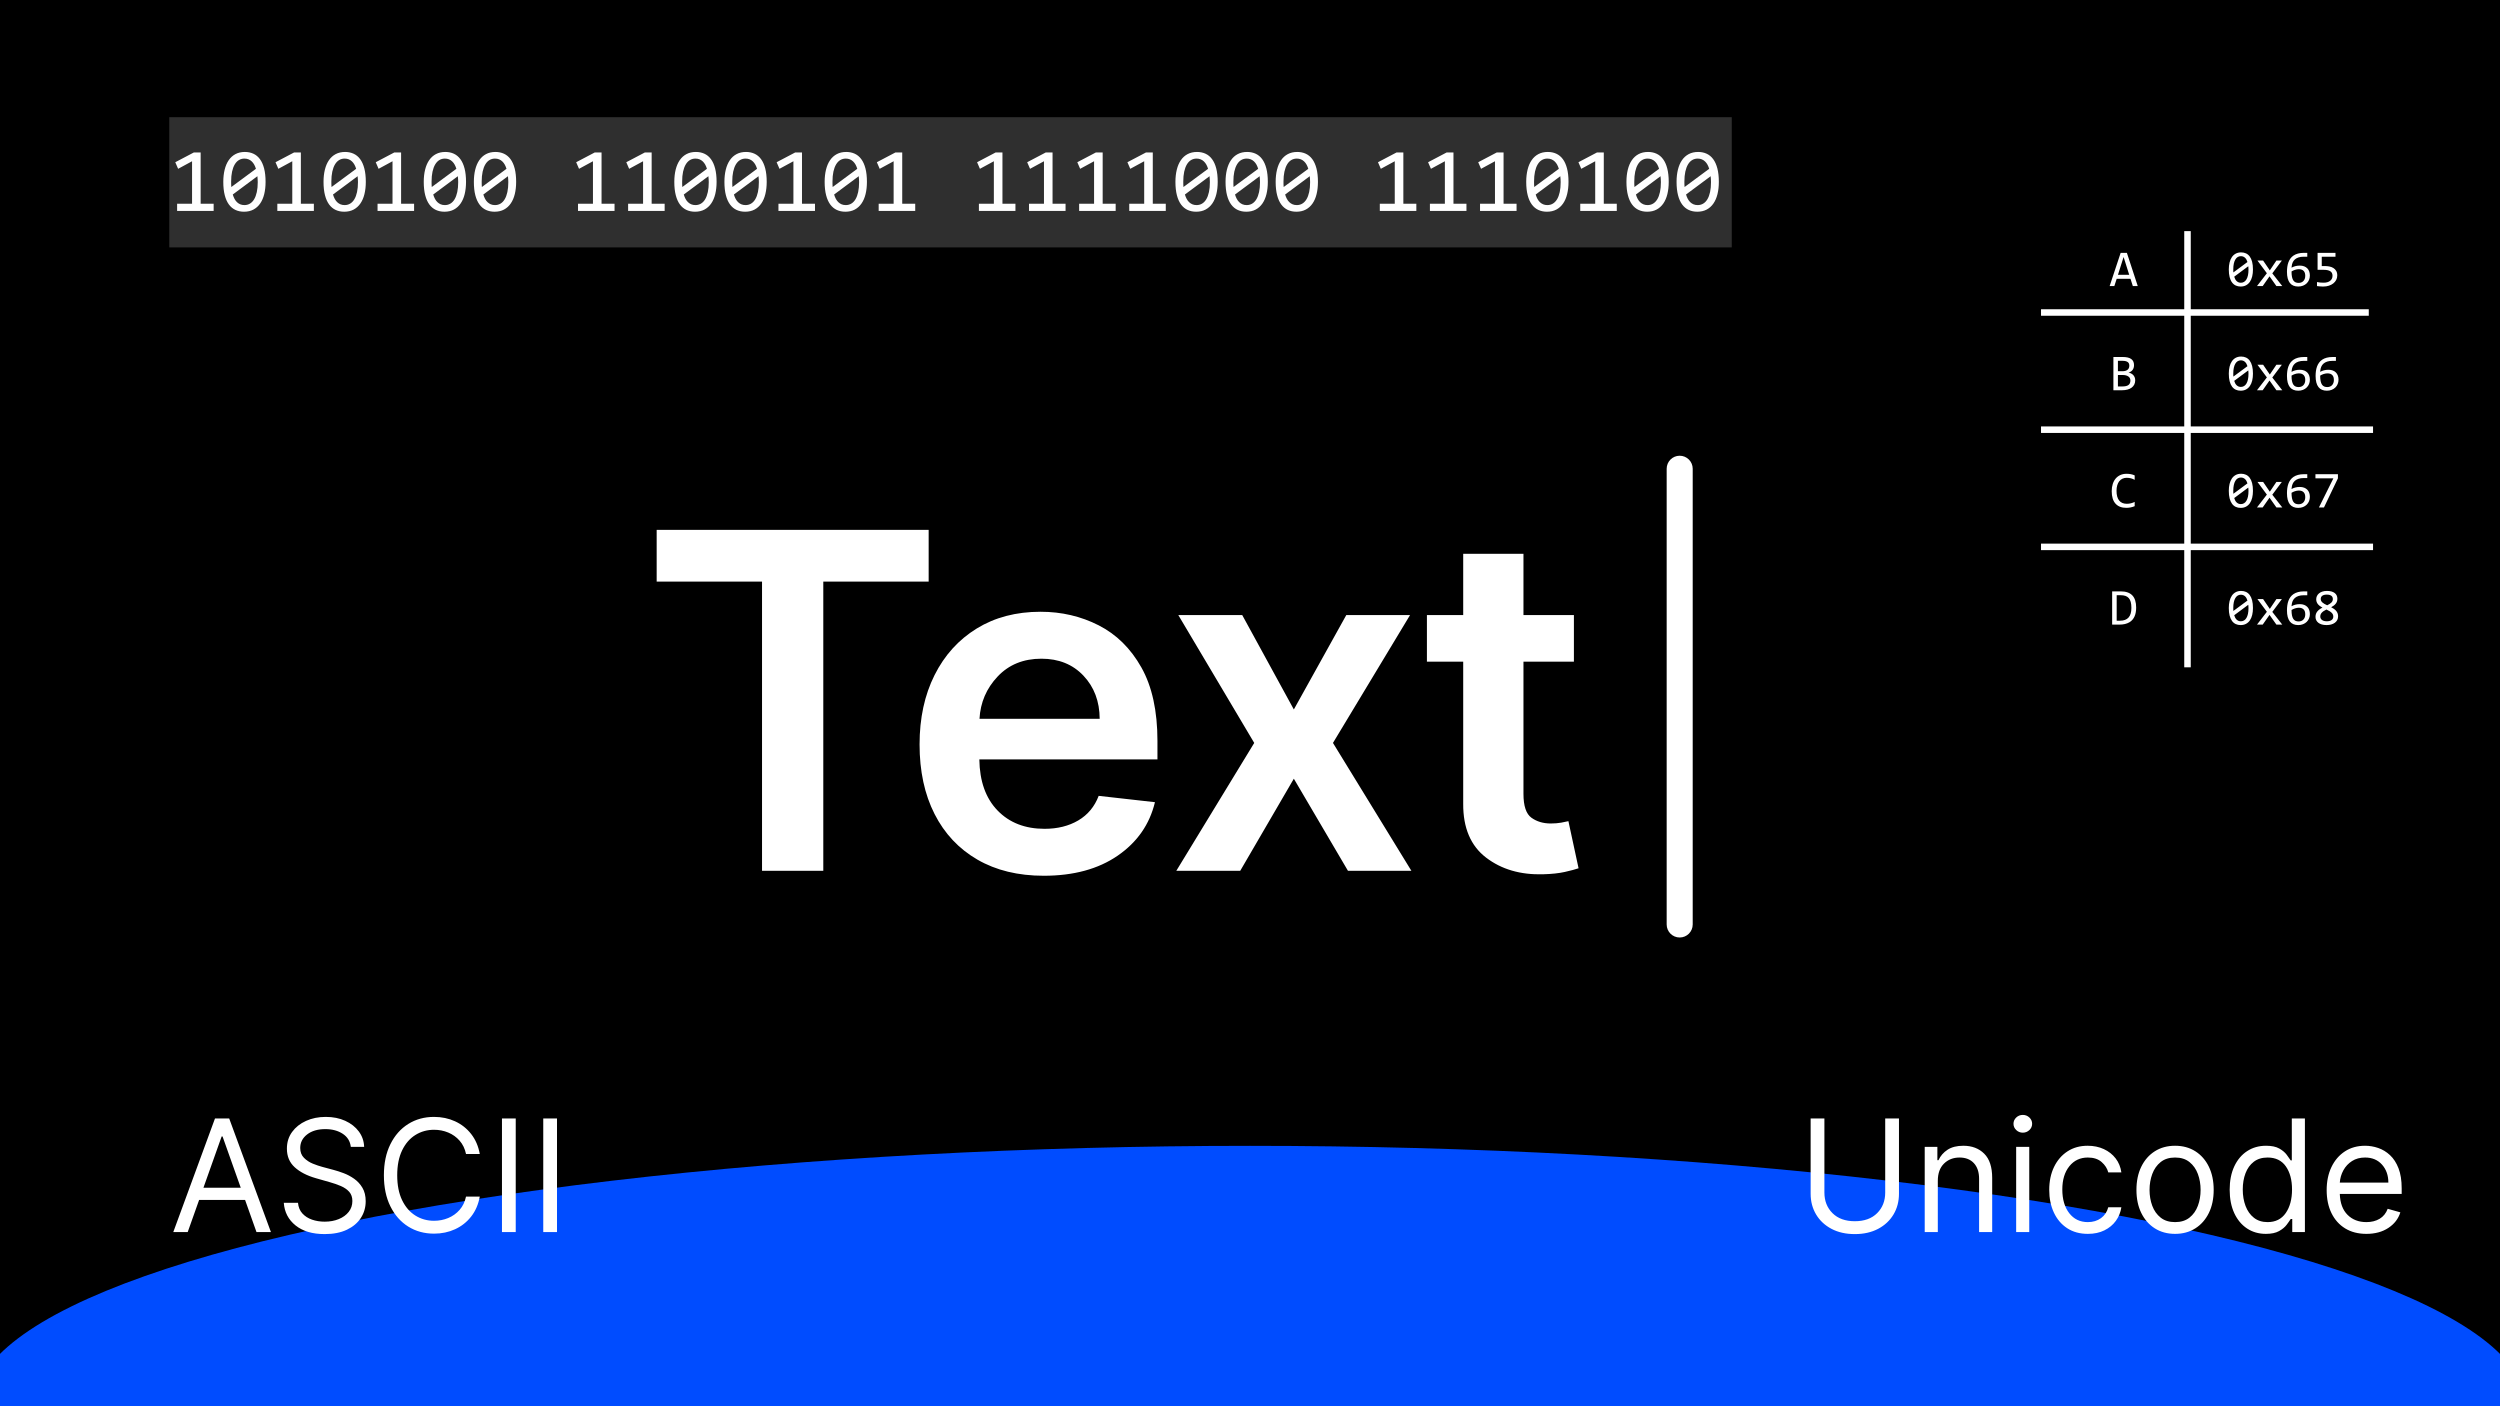 <svg width="1920" height="1080" viewBox="0 0 192 108" fill="none" stroke="none" xmlns="http://www.w3.org/2000/svg">
    <filter color-interpolation-filters="sRGB" filterUnits="userSpaceOnUse" id="blur">
        <feGaussianBlur stdDeviation="30"/>
    </filter>
    <rect width="100%" height="100%" fill="#000"/>
    <ellipse cx="96" cy="108" rx="98" ry="20" fill="#004CFF" filter="url(#blur)"/>
    <g style="mix-blend-mode:normal;" transform="translate(49 32)">
        <path d="M1.432 12.669L1.432 8.693L22.321 8.693L22.321 12.669L14.229 12.669L14.229 34.875L9.524 34.875L9.524 12.669L1.432 12.669ZM31.16 35.258Q28.207 35.258 26.066 34.019Q23.924 32.778 22.774 30.516Q21.623 28.253 21.623 25.172Q21.623 22.142 22.774 19.847Q23.924 17.553 26.015 16.268Q28.105 14.983 30.917 14.983Q33.334 14.983 35.379 16.025Q37.424 17.067 38.658 19.259Q39.892 21.452 39.892 24.903L39.892 26.322L26.213 26.322Q26.251 28.841 27.613 30.247Q28.974 31.653 31.224 31.653Q32.72 31.653 33.813 31.008Q34.906 30.362 35.379 29.122L39.7 29.608Q39.086 32.165 36.843 33.712Q34.599 35.258 31.16 35.258ZM26.226 23.203L35.456 23.203Q35.443 21.196 34.209 19.892Q32.976 18.588 30.981 18.588Q28.91 18.588 27.619 19.956Q26.328 21.324 26.226 23.203ZM46.404 15.239L50.367 22.487L54.394 15.239L59.291 15.239L53.372 25.057L59.393 34.875L54.522 34.875L50.367 27.805L46.251 34.875L41.342 34.875L47.325 25.057L41.495 15.239L46.404 15.239ZM71.876 15.239L71.876 18.818L68.002 18.818L68.002 28.969Q68.002 30.362 68.616 30.803Q69.229 31.244 70.099 31.244Q70.533 31.244 70.898 31.18Q71.262 31.116 71.454 31.065L72.234 34.683Q71.863 34.811 71.179 34.965Q70.495 35.118 69.51 35.144Q66.903 35.22 65.132 33.865Q63.361 32.51 63.374 29.736L63.374 18.818L60.587 18.818L60.587 15.239L63.374 15.239L63.374 10.534L68.002 10.534L68.002 15.239L71.876 15.239Z"
              style="fill:#FFFFFF;"/>
    </g>
    <g style="mix-blend-mode:normal;" transform="translate(13 83)">
        <path d="M1.415 11.625L0.307 11.625L3.511 2.898L4.602 2.898L7.807 11.625L6.699 11.625L5.821 9.153L2.293 9.153L1.415 11.625ZM2.625 8.216L5.489 8.216L4.091 4.278L4.023 4.278L2.625 8.216ZM13.943 5.08Q13.867 4.432 13.321 4.074Q12.776 3.716 11.983 3.716Q11.114 3.716 10.585 4.127Q10.057 4.538 10.057 5.165Q10.057 5.634 10.345 5.921Q10.632 6.209 11.026 6.369Q11.421 6.528 11.744 6.614L12.631 6.852Q12.972 6.942 13.391 7.099Q13.811 7.257 14.197 7.528Q14.582 7.798 14.834 8.22Q15.085 8.642 15.085 9.256Q15.085 9.963 14.717 10.534Q14.348 11.105 13.643 11.442Q12.938 11.778 11.932 11.778Q10.526 11.778 9.699 11.114Q8.872 10.449 8.795 9.375L9.886 9.375Q9.929 9.869 10.221 10.191Q10.513 10.513 10.962 10.668Q11.412 10.824 11.932 10.824Q12.537 10.824 13.018 10.626Q13.5 10.428 13.781 10.072Q14.062 9.716 14.062 9.239Q14.062 8.804 13.82 8.531Q13.577 8.259 13.18 8.088Q12.784 7.918 12.324 7.79L11.25 7.483Q10.227 7.189 9.631 6.643Q9.034 6.098 9.034 5.216Q9.034 4.483 9.433 3.935Q9.831 3.388 10.506 3.083Q11.182 2.778 12.017 2.778Q12.861 2.778 13.517 3.079Q14.173 3.379 14.559 3.899Q14.945 4.419 14.966 5.08L13.943 5.08ZM23.847 5.625L22.79 5.625Q22.662 5.02 22.3 4.607Q21.938 4.193 21.426 3.98Q20.915 3.767 20.335 3.767Q19.543 3.767 18.901 4.168Q18.26 4.568 17.883 5.348Q17.506 6.128 17.506 7.261Q17.506 8.395 17.883 9.175Q18.26 9.955 18.901 10.355Q19.543 10.756 20.335 10.756Q20.915 10.756 21.426 10.543Q21.938 10.329 22.3 9.916Q22.662 9.503 22.79 8.898L23.847 8.898Q23.685 9.793 23.186 10.43Q22.688 11.067 21.95 11.405Q21.213 11.744 20.335 11.744Q19.219 11.744 18.349 11.199Q17.48 10.653 16.982 9.648Q16.483 8.642 16.483 7.261Q16.483 5.881 16.982 4.875Q17.48 3.869 18.349 3.324Q19.219 2.778 20.335 2.778Q21.213 2.778 21.95 3.117Q22.688 3.456 23.186 4.093Q23.685 4.73 23.847 5.625ZM26.608 2.898L26.608 11.625L25.551 11.625L25.551 2.898L26.608 2.898ZM29.778 2.898L29.778 11.625L28.722 11.625L28.722 2.898L29.778 2.898Z"
              style="fill:#FFFFFF;"/>
    </g>
    <g style="mix-blend-mode:normal;" transform="translate(138 83)">
        <path d="M6.784 2.898L7.841 2.898L7.841 8.676Q7.841 9.571 7.421 10.272Q7.001 10.973 6.239 11.376Q5.476 11.778 4.449 11.778Q3.422 11.778 2.659 11.376Q1.896 10.973 1.477 10.272Q1.057 9.571 1.057 8.676L1.057 2.898L2.114 2.898L2.114 8.591Q2.114 9.55 2.736 10.17Q3.358 10.79 4.449 10.79Q5.544 10.79 6.164 10.17Q6.784 9.55 6.784 8.591L6.784 2.898ZM10.824 7.688L10.824 11.625L9.818 11.625L9.818 5.08L10.79 5.08L10.79 6.102L10.875 6.102Q11.105 5.604 11.574 5.299Q12.043 4.994 12.784 4.994Q13.777 4.994 14.389 5.604Q15 6.213 15 7.466L15 11.625L13.994 11.625L13.994 7.534Q13.994 6.763 13.594 6.33Q13.193 5.898 12.494 5.898Q11.774 5.898 11.299 6.364Q10.824 6.831 10.824 7.688ZM16.841 11.625L16.841 5.08L17.847 5.08L17.847 11.625L16.841 11.625ZM17.352 3.989Q17.058 3.989 16.847 3.788Q16.636 3.588 16.636 3.307Q16.636 3.026 16.847 2.825Q17.058 2.625 17.352 2.625Q17.646 2.625 17.857 2.825Q18.068 3.026 18.068 3.307Q18.068 3.588 17.857 3.788Q17.646 3.989 17.352 3.989ZM22.347 11.761Q21.426 11.761 20.761 11.327Q20.097 10.892 19.739 10.129Q19.381 9.366 19.381 8.386Q19.381 7.389 19.749 6.624Q20.118 5.859 20.78 5.427Q21.443 4.994 22.329 4.994Q23.02 4.994 23.574 5.25Q24.128 5.506 24.482 5.966Q24.835 6.426 24.921 7.04L23.915 7.04Q23.8 6.592 23.405 6.245Q23.011 5.898 22.347 5.898Q21.465 5.898 20.925 6.569Q20.386 7.24 20.386 8.352Q20.386 9.49 20.919 10.174Q21.452 10.858 22.347 10.858Q22.935 10.858 23.354 10.555Q23.774 10.253 23.915 9.716L24.921 9.716Q24.835 10.296 24.501 10.758Q24.166 11.22 23.619 11.491Q23.071 11.761 22.347 11.761ZM29.046 11.761Q28.159 11.761 27.492 11.339Q26.825 10.918 26.452 10.159Q26.079 9.401 26.079 8.386Q26.079 7.364 26.452 6.601Q26.825 5.838 27.492 5.416Q28.159 4.994 29.046 4.994Q29.932 4.994 30.599 5.416Q31.266 5.838 31.639 6.601Q32.011 7.364 32.011 8.386Q32.011 9.401 31.639 10.159Q31.266 10.918 30.599 11.339Q29.932 11.761 29.046 11.761ZM29.046 10.858Q29.719 10.858 30.153 10.513Q30.588 10.168 30.797 9.605Q31.006 9.043 31.006 8.386Q31.006 7.73 30.797 7.163Q30.588 6.597 30.153 6.247Q29.719 5.898 29.046 5.898Q28.372 5.898 27.938 6.247Q27.503 6.597 27.294 7.163Q27.085 7.73 27.085 8.386Q27.085 9.043 27.294 9.605Q27.503 10.168 27.938 10.513Q28.372 10.858 29.046 10.858ZM36.017 11.761Q35.199 11.761 34.572 11.346Q33.946 10.93 33.592 10.17Q33.239 9.409 33.239 8.369Q33.239 7.338 33.592 6.58Q33.946 5.821 34.577 5.408Q35.207 4.994 36.034 4.994Q36.673 4.994 37.046 5.205Q37.419 5.416 37.617 5.683Q37.815 5.949 37.926 6.119L38.011 6.119L38.011 2.898L39.017 2.898L39.017 11.625L38.045 11.625L38.045 10.619L37.926 10.619Q37.815 10.798 37.611 11.069Q37.406 11.339 37.027 11.55Q36.648 11.761 36.017 11.761ZM36.153 10.858Q37.061 10.858 37.545 10.161Q38.028 9.464 38.028 8.352Q38.028 7.253 37.551 6.575Q37.074 5.898 36.153 5.898Q35.514 5.898 35.09 6.224Q34.666 6.55 34.455 7.106Q34.244 7.662 34.244 8.352Q34.244 9.051 34.459 9.62Q34.675 10.189 35.099 10.523Q35.523 10.858 36.153 10.858ZM43.739 11.761Q42.793 11.761 42.109 11.342Q41.425 10.922 41.056 10.165Q40.688 9.409 40.688 8.403Q40.688 7.398 41.056 6.629Q41.425 5.859 42.087 5.427Q42.75 4.994 43.636 4.994Q44.148 4.994 44.646 5.165Q45.145 5.335 45.554 5.717Q45.963 6.098 46.206 6.724Q46.449 7.351 46.449 8.267L46.449 8.693L41.697 8.693Q41.731 9.741 42.292 10.3Q42.852 10.858 43.739 10.858Q44.331 10.858 44.757 10.602Q45.183 10.347 45.375 9.835L46.347 10.108Q46.117 10.849 45.426 11.305Q44.736 11.761 43.739 11.761ZM41.697 7.824L45.426 7.824Q45.426 6.993 44.94 6.445Q44.455 5.898 43.636 5.898Q43.061 5.898 42.639 6.166Q42.217 6.435 41.974 6.876Q41.731 7.317 41.697 7.824Z"
              style="fill:#FFFFFF;"/>
    </g>
    <g style="mix-blend-mode:normal;" transform="translate(13 11)">
        <path d="M3.408 5.199L0.602 5.199L0.602 4.645L1.75 4.645L1.75 1.384L0.68 1.965L0.461 1.459L1.883 0.711L2.41 0.711L2.41 4.645L3.408 4.645L3.408 5.199ZM7.396 2.967Q7.396 3.479 7.294 3.902Q7.191 4.324 6.983 4.626Q6.774 4.929 6.465 5.094Q6.156 5.26 5.739 5.26Q5.38 5.26 5.086 5.125Q4.792 4.99 4.583 4.71Q4.375 4.43 4.262 3.996Q4.149 3.562 4.149 2.967Q4.149 2.454 4.254 2.03Q4.358 1.606 4.565 1.304Q4.771 1.001 5.083 0.836Q5.394 0.67 5.807 0.67Q6.166 0.67 6.46 0.805Q6.754 0.94 6.962 1.222Q7.171 1.504 7.284 1.938Q7.396 2.372 7.396 2.967ZM6.795 2.987Q6.795 2.871 6.786 2.757Q6.778 2.642 6.768 2.533L4.877 3.938Q4.929 4.115 5.007 4.266Q5.086 4.416 5.197 4.524Q5.308 4.631 5.45 4.691Q5.592 4.751 5.773 4.751Q6.005 4.751 6.195 4.638Q6.385 4.525 6.518 4.303Q6.651 4.081 6.723 3.751Q6.795 3.421 6.795 2.987ZM4.751 2.946Q4.751 3.052 4.753 3.158Q4.754 3.264 4.765 3.363L6.655 1.965Q6.604 1.791 6.525 1.647Q6.446 1.504 6.337 1.4Q6.228 1.295 6.087 1.237Q5.947 1.179 5.773 1.179Q5.541 1.179 5.351 1.292Q5.161 1.405 5.028 1.629Q4.895 1.853 4.823 2.182Q4.751 2.512 4.751 2.946ZM11.105 5.199L8.299 5.199L8.299 4.645L9.447 4.645L9.447 1.384L8.377 1.965L8.159 1.459L9.581 0.711L10.107 0.711L10.107 4.645L11.105 4.645L11.105 5.199ZM15.094 2.967Q15.094 3.479 14.991 3.902Q14.889 4.324 14.68 4.626Q14.472 4.929 14.162 5.094Q13.853 5.26 13.436 5.26Q13.077 5.26 12.783 5.125Q12.489 4.99 12.281 4.71Q12.072 4.43 11.96 3.996Q11.847 3.562 11.847 2.967Q11.847 2.454 11.951 2.03Q12.055 1.606 12.262 1.304Q12.469 1.001 12.78 0.836Q13.091 0.67 13.504 0.67Q13.863 0.67 14.157 0.805Q14.451 0.94 14.66 1.222Q14.868 1.504 14.981 1.938Q15.094 2.372 15.094 2.967ZM14.492 2.987Q14.492 2.871 14.484 2.757Q14.475 2.642 14.465 2.533L12.575 3.938Q12.626 4.115 12.705 4.266Q12.783 4.416 12.894 4.524Q13.005 4.631 13.147 4.691Q13.289 4.751 13.47 4.751Q13.703 4.751 13.892 4.638Q14.082 4.525 14.215 4.303Q14.349 4.081 14.42 3.751Q14.492 3.421 14.492 2.987ZM12.448 2.946Q12.448 3.052 12.45 3.158Q12.452 3.264 12.462 3.363L14.352 1.965Q14.301 1.791 14.222 1.647Q14.144 1.504 14.034 1.4Q13.925 1.295 13.785 1.237Q13.645 1.179 13.47 1.179Q13.238 1.179 13.048 1.292Q12.858 1.405 12.725 1.629Q12.592 1.853 12.52 2.182Q12.448 2.512 12.448 2.946ZM18.802 5.199L15.996 5.199L15.996 4.645L17.145 4.645L17.145 1.384L16.075 1.965L15.856 1.459L17.278 0.711L17.804 0.711L17.804 4.645L18.802 4.645L18.802 5.199ZM22.791 2.967Q22.791 3.479 22.689 3.902Q22.586 4.324 22.377 4.626Q22.169 4.929 21.86 5.094Q21.55 5.26 21.133 5.26Q20.774 5.26 20.48 5.125Q20.186 4.99 19.978 4.71Q19.77 4.43 19.657 3.996Q19.544 3.562 19.544 2.967Q19.544 2.454 19.648 2.03Q19.752 1.606 19.959 1.304Q20.166 1.001 20.477 0.836Q20.788 0.67 21.202 0.67Q21.561 0.67 21.855 0.805Q22.148 0.94 22.357 1.222Q22.565 1.504 22.678 1.938Q22.791 2.372 22.791 2.967ZM22.189 2.987Q22.189 2.871 22.181 2.757Q22.172 2.642 22.162 2.533L20.272 3.938Q20.323 4.115 20.402 4.266Q20.48 4.416 20.592 4.524Q20.703 4.631 20.845 4.691Q20.986 4.751 21.168 4.751Q21.4 4.751 21.59 4.638Q21.779 4.525 21.913 4.303Q22.046 4.081 22.118 3.751Q22.189 3.421 22.189 2.987ZM20.145 2.946Q20.145 3.052 20.147 3.158Q20.149 3.264 20.159 3.363L22.049 1.965Q21.998 1.791 21.919 1.647Q21.841 1.504 21.731 1.4Q21.622 1.295 21.482 1.237Q21.342 1.179 21.168 1.179Q20.935 1.179 20.745 1.292Q20.556 1.405 20.422 1.629Q20.289 1.853 20.217 2.182Q20.145 2.512 20.145 2.946ZM26.64 2.967Q26.64 3.479 26.537 3.902Q26.435 4.324 26.226 4.626Q26.018 4.929 25.708 5.094Q25.399 5.26 24.982 5.26Q24.623 5.26 24.329 5.125Q24.035 4.99 23.827 4.71Q23.618 4.43 23.505 3.996Q23.393 3.562 23.393 2.967Q23.393 2.454 23.497 2.03Q23.601 1.606 23.808 1.304Q24.015 1.001 24.326 0.836Q24.637 0.67 25.05 0.67Q25.409 0.67 25.703 0.805Q25.997 0.94 26.206 1.222Q26.414 1.504 26.527 1.938Q26.64 2.372 26.64 2.967ZM26.038 2.987Q26.038 2.871 26.029 2.757Q26.021 2.642 26.011 2.533L24.121 3.938Q24.172 4.115 24.25 4.266Q24.329 4.416 24.44 4.524Q24.551 4.631 24.693 4.691Q24.835 4.751 25.016 4.751Q25.248 4.751 25.438 4.638Q25.628 4.525 25.761 4.303Q25.895 4.081 25.966 3.751Q26.038 3.421 26.038 2.987ZM23.994 2.946Q23.994 3.052 23.996 3.158Q23.998 3.264 24.008 3.363L25.898 1.965Q25.847 1.791 25.768 1.647Q25.689 1.504 25.58 1.4Q25.471 1.295 25.331 1.237Q25.19 1.179 25.016 1.179Q24.784 1.179 24.594 1.292Q24.404 1.405 24.271 1.629Q24.138 1.853 24.066 2.182Q23.994 2.512 23.994 2.946ZM34.197 5.199L31.391 5.199L31.391 4.645L32.539 4.645L32.539 1.384L31.469 1.965L31.25 1.459L32.672 0.711L33.199 0.711L33.199 4.645L34.197 4.645L34.197 5.199ZM38.045 5.199L35.239 5.199L35.239 4.645L36.388 4.645L36.388 1.384L35.318 1.965L35.099 1.459L36.521 0.711L37.047 0.711L37.047 4.645L38.045 4.645L38.045 5.199ZM42.034 2.967Q42.034 3.479 41.932 3.902Q41.829 4.324 41.621 4.626Q41.412 4.929 41.103 5.094Q40.794 5.26 40.377 5.26Q40.018 5.26 39.724 5.125Q39.43 4.99 39.221 4.71Q39.013 4.43 38.9 3.996Q38.787 3.562 38.787 2.967Q38.787 2.454 38.891 2.03Q38.996 1.606 39.202 1.304Q39.409 1.001 39.72 0.836Q40.031 0.67 40.445 0.67Q40.804 0.67 41.098 0.805Q41.392 0.94 41.6 1.222Q41.809 1.504 41.921 1.938Q42.034 2.372 42.034 2.967ZM41.433 2.987Q41.433 2.871 41.424 2.757Q41.416 2.642 41.405 2.533L39.515 3.938Q39.566 4.115 39.645 4.266Q39.724 4.416 39.835 4.524Q39.946 4.631 40.088 4.691Q40.23 4.751 40.411 4.751Q40.643 4.751 40.833 4.638Q41.023 4.525 41.156 4.303Q41.289 4.081 41.361 3.751Q41.433 3.421 41.433 2.987ZM39.389 2.946Q39.389 3.052 39.39 3.158Q39.392 3.264 39.402 3.363L41.292 1.965Q41.241 1.791 41.163 1.647Q41.084 1.504 40.975 1.4Q40.865 1.295 40.725 1.237Q40.585 1.179 40.411 1.179Q40.178 1.179 39.989 1.292Q39.799 1.405 39.666 1.629Q39.532 1.853 39.46 2.182Q39.389 2.512 39.389 2.946ZM45.883 2.967Q45.883 3.479 45.78 3.902Q45.678 4.324 45.469 4.626Q45.261 4.929 44.951 5.094Q44.642 5.26 44.225 5.26Q43.866 5.26 43.572 5.125Q43.278 4.99 43.07 4.71Q42.861 4.43 42.748 3.996Q42.636 3.562 42.636 2.967Q42.636 2.454 42.74 2.03Q42.844 1.606 43.051 1.304Q43.258 1.001 43.569 0.836Q43.88 0.67 44.294 0.67Q44.652 0.67 44.946 0.805Q45.24 0.94 45.449 1.222Q45.657 1.504 45.77 1.938Q45.883 2.372 45.883 2.967ZM45.281 2.987Q45.281 2.871 45.273 2.757Q45.264 2.642 45.254 2.533L43.364 3.938Q43.415 4.115 43.494 4.266Q43.572 4.416 43.683 4.524Q43.794 4.631 43.936 4.691Q44.078 4.751 44.259 4.751Q44.492 4.751 44.681 4.638Q44.871 4.525 45.004 4.303Q45.138 4.081 45.209 3.751Q45.281 3.421 45.281 2.987ZM43.237 2.946Q43.237 3.052 43.239 3.158Q43.241 3.264 43.251 3.363L45.141 1.965Q45.09 1.791 45.011 1.647Q44.933 1.504 44.823 1.4Q44.714 1.295 44.574 1.237Q44.434 1.179 44.259 1.179Q44.027 1.179 43.837 1.292Q43.648 1.405 43.514 1.629Q43.381 1.853 43.309 2.182Q43.237 2.512 43.237 2.946ZM49.591 5.199L46.785 5.199L46.785 4.645L47.934 4.645L47.934 1.384L46.864 1.965L46.645 1.459L48.067 0.711L48.593 0.711L48.593 4.645L49.591 4.645L49.591 5.199ZM53.58 2.967Q53.58 3.479 53.477 3.902Q53.375 4.324 53.166 4.626Q52.958 4.929 52.649 5.094Q52.339 5.26 51.922 5.26Q51.563 5.26 51.27 5.125Q50.976 4.99 50.767 4.71Q50.559 4.43 50.446 3.996Q50.333 3.562 50.333 2.967Q50.333 2.454 50.437 2.03Q50.541 1.606 50.748 1.304Q50.955 1.001 51.266 0.836Q51.577 0.67 51.991 0.67Q52.35 0.67 52.644 0.805Q52.938 0.94 53.146 1.222Q53.355 1.504 53.467 1.938Q53.58 2.372 53.58 2.967ZM52.978 2.987Q52.978 2.871 52.97 2.757Q52.961 2.642 52.951 2.533L51.061 3.938Q51.112 4.115 51.191 4.266Q51.27 4.416 51.381 4.524Q51.492 4.631 51.633 4.691Q51.775 4.751 51.956 4.751Q52.189 4.751 52.379 4.638Q52.568 4.525 52.702 4.303Q52.835 4.081 52.907 3.751Q52.978 3.421 52.978 2.987ZM50.935 2.946Q50.935 3.052 50.936 3.158Q50.938 3.264 50.948 3.363L52.838 1.965Q52.787 1.791 52.709 1.647Q52.63 1.504 52.52 1.4Q52.411 1.295 52.271 1.237Q52.131 1.179 51.956 1.179Q51.724 1.179 51.534 1.292Q51.345 1.405 51.211 1.629Q51.078 1.853 51.006 2.182Q50.935 2.512 50.935 2.946ZM57.289 5.199L54.482 5.199L54.482 4.645L55.631 4.645L55.631 1.384L54.561 1.965L54.342 1.459L55.764 0.711L56.291 0.711L56.291 4.645L57.289 4.645L57.289 5.199ZM64.986 5.199L62.18 5.199L62.18 4.645L63.328 4.645L63.328 1.384L62.258 1.965L62.04 1.459L63.461 0.711L63.988 0.711L63.988 4.645L64.986 4.645L64.986 5.199ZM68.835 5.199L66.028 5.199L66.028 4.645L67.177 4.645L67.177 1.384L66.107 1.965L65.888 1.459L67.31 0.711L67.836 0.711L67.836 4.645L68.835 4.645L68.835 5.199ZM72.683 5.199L69.877 5.199L69.877 4.645L71.025 4.645L71.025 1.384L69.956 1.965L69.737 1.459L71.159 0.711L71.685 0.711L71.685 4.645L72.683 4.645L72.683 5.199ZM76.532 5.199L73.726 5.199L73.726 4.645L74.874 4.645L74.874 1.384L73.804 1.965L73.585 1.459L75.007 0.711L75.534 0.711L75.534 4.645L76.532 4.645L76.532 5.199ZM80.52 2.967Q80.52 3.479 80.418 3.902Q80.315 4.324 80.107 4.626Q79.898 4.929 79.589 5.094Q79.28 5.26 78.863 5.26Q78.504 5.26 78.21 5.125Q77.916 4.99 77.707 4.71Q77.499 4.43 77.386 3.996Q77.273 3.562 77.273 2.967Q77.273 2.454 77.378 2.03Q77.482 1.606 77.689 1.304Q77.895 1.001 78.207 0.836Q78.518 0.67 78.931 0.67Q79.29 0.67 79.584 0.805Q79.878 0.94 80.086 1.222Q80.295 1.504 80.408 1.938Q80.52 2.372 80.52 2.967ZM79.919 2.987Q79.919 2.871 79.91 2.757Q79.902 2.642 79.892 2.533L78.001 3.938Q78.053 4.115 78.131 4.266Q78.21 4.416 78.321 4.524Q78.432 4.631 78.574 4.691Q78.716 4.751 78.897 4.751Q79.129 4.751 79.319 4.638Q79.509 4.525 79.642 4.303Q79.775 4.081 79.847 3.751Q79.919 3.421 79.919 2.987ZM77.875 2.946Q77.875 3.052 77.877 3.158Q77.878 3.264 77.889 3.363L79.779 1.965Q79.728 1.791 79.649 1.647Q79.57 1.504 79.461 1.4Q79.352 1.295 79.211 1.237Q79.071 1.179 78.897 1.179Q78.665 1.179 78.475 1.292Q78.285 1.405 78.152 1.629Q78.019 1.853 77.947 2.182Q77.875 2.512 77.875 2.946ZM84.369 2.967Q84.369 3.479 84.267 3.902Q84.164 4.324 83.956 4.626Q83.747 4.929 83.438 5.094Q83.128 5.26 82.711 5.26Q82.353 5.26 82.059 5.125Q81.765 4.99 81.556 4.71Q81.348 4.43 81.235 3.996Q81.122 3.562 81.122 2.967Q81.122 2.454 81.226 2.03Q81.331 1.606 81.537 1.304Q81.744 1.001 82.055 0.836Q82.366 0.67 82.78 0.67Q83.139 0.67 83.433 0.805Q83.727 0.94 83.935 1.222Q84.144 1.504 84.256 1.938Q84.369 2.372 84.369 2.967ZM83.768 2.987Q83.768 2.871 83.759 2.757Q83.751 2.642 83.74 2.533L81.85 3.938Q81.901 4.115 81.98 4.266Q82.059 4.416 82.17 4.524Q82.281 4.631 82.423 4.691Q82.564 4.751 82.746 4.751Q82.978 4.751 83.168 4.638Q83.357 4.525 83.491 4.303Q83.624 4.081 83.696 3.751Q83.768 3.421 83.768 2.987ZM81.724 2.946Q81.724 3.052 81.725 3.158Q81.727 3.264 81.737 3.363L83.627 1.965Q83.576 1.791 83.498 1.647Q83.419 1.504 83.31 1.4Q83.2 1.295 83.06 1.237Q82.92 1.179 82.746 1.179Q82.513 1.179 82.323 1.292Q82.134 1.405 82.001 1.629Q81.867 1.853 81.795 2.182Q81.724 2.512 81.724 2.946ZM88.218 2.967Q88.218 3.479 88.115 3.902Q88.013 4.324 87.804 4.626Q87.596 4.929 87.286 5.094Q86.977 5.26 86.56 5.26Q86.201 5.26 85.907 5.125Q85.613 4.99 85.405 4.71Q85.196 4.43 85.084 3.996Q84.971 3.562 84.971 2.967Q84.971 2.454 85.075 2.03Q85.179 1.606 85.386 1.304Q85.593 1.001 85.904 0.836Q86.215 0.67 86.628 0.67Q86.987 0.67 87.281 0.805Q87.575 0.94 87.784 1.222Q87.992 1.504 88.105 1.938Q88.218 2.372 88.218 2.967ZM87.616 2.987Q87.616 2.871 87.608 2.757Q87.599 2.642 87.589 2.533L85.699 3.938Q85.75 4.115 85.829 4.266Q85.907 4.416 86.018 4.524Q86.129 4.631 86.271 4.691Q86.413 4.751 86.594 4.751Q86.827 4.751 87.016 4.638Q87.206 4.525 87.339 4.303Q87.473 4.081 87.544 3.751Q87.616 3.421 87.616 2.987ZM85.572 2.946Q85.572 3.052 85.574 3.158Q85.576 3.264 85.586 3.363L87.476 1.965Q87.425 1.791 87.346 1.647Q87.268 1.504 87.158 1.4Q87.049 1.295 86.909 1.237Q86.769 1.179 86.594 1.179Q86.362 1.179 86.172 1.292Q85.982 1.405 85.849 1.629Q85.716 1.853 85.644 2.182Q85.572 2.512 85.572 2.946ZM95.775 5.199L92.969 5.199L92.969 4.645L94.117 4.645L94.117 1.384L93.047 1.965L92.829 1.459L94.251 0.711L94.777 0.711L94.777 4.645L95.775 4.645L95.775 5.199ZM99.624 5.199L96.817 5.199L96.817 4.645L97.966 4.645L97.966 1.384L96.896 1.965L96.677 1.459L98.099 0.711L98.626 0.711L98.626 4.645L99.624 4.645L99.624 5.199ZM103.472 5.199L100.666 5.199L100.666 4.645L101.814 4.645L101.814 1.384L100.745 1.965L100.526 1.459L101.948 0.711L102.474 0.711L102.474 4.645L103.472 4.645L103.472 5.199ZM107.461 2.967Q107.461 3.479 107.358 3.902Q107.256 4.324 107.047 4.626Q106.839 4.929 106.53 5.094Q106.22 5.26 105.803 5.26Q105.444 5.26 105.15 5.125Q104.856 4.99 104.648 4.71Q104.439 4.43 104.327 3.996Q104.214 3.562 104.214 2.967Q104.214 2.454 104.318 2.03Q104.422 1.606 104.629 1.304Q104.836 1.001 105.147 0.836Q105.458 0.67 105.872 0.67Q106.23 0.67 106.524 0.805Q106.818 0.94 107.027 1.222Q107.235 1.504 107.348 1.938Q107.461 2.372 107.461 2.967ZM106.859 2.987Q106.859 2.871 106.851 2.757Q106.842 2.642 106.832 2.533L104.942 3.938Q104.993 4.115 105.072 4.266Q105.15 4.416 105.261 4.524Q105.373 4.631 105.514 4.691Q105.656 4.751 105.837 4.751Q106.07 4.751 106.26 4.638Q106.449 4.525 106.583 4.303Q106.716 4.081 106.788 3.751Q106.859 3.421 106.859 2.987ZM104.815 2.946Q104.815 3.052 104.817 3.158Q104.819 3.264 104.829 3.363L106.719 1.965Q106.668 1.791 106.589 1.647Q106.511 1.504 106.401 1.4Q106.292 1.295 106.152 1.237Q106.012 1.179 105.837 1.179Q105.605 1.179 105.415 1.292Q105.226 1.405 105.092 1.629Q104.959 1.853 104.887 2.182Q104.815 2.512 104.815 2.946ZM111.169 5.199L108.363 5.199L108.363 4.645L109.512 4.645L109.512 1.384L108.442 1.965L108.223 1.459L109.645 0.711L110.171 0.711L110.171 4.645L111.169 4.645L111.169 5.199ZM115.158 2.967Q115.158 3.479 115.056 3.902Q114.953 4.324 114.745 4.626Q114.536 4.929 114.227 5.094Q113.917 5.26 113.5 5.26Q113.142 5.26 112.848 5.125Q112.554 4.99 112.345 4.71Q112.137 4.43 112.024 3.996Q111.911 3.562 111.911 2.967Q111.911 2.454 112.015 2.03Q112.12 1.606 112.326 1.304Q112.533 1.001 112.844 0.836Q113.155 0.67 113.569 0.67Q113.928 0.67 114.222 0.805Q114.516 0.94 114.724 1.222Q114.933 1.504 115.045 1.938Q115.158 2.372 115.158 2.967ZM114.557 2.987Q114.557 2.871 114.548 2.757Q114.54 2.642 114.529 2.533L112.639 3.938Q112.69 4.115 112.769 4.266Q112.848 4.416 112.959 4.524Q113.07 4.631 113.212 4.691Q113.354 4.751 113.535 4.751Q113.767 4.751 113.957 4.638Q114.146 4.525 114.28 4.303Q114.413 4.081 114.485 3.751Q114.557 3.421 114.557 2.987ZM112.513 2.946Q112.513 3.052 112.514 3.158Q112.516 3.264 112.526 3.363L114.417 1.965Q114.365 1.791 114.287 1.647Q114.208 1.504 114.099 1.4Q113.989 1.295 113.849 1.237Q113.709 1.179 113.535 1.179Q113.302 1.179 113.113 1.292Q112.923 1.405 112.79 1.629Q112.656 1.853 112.584 2.182Q112.513 2.512 112.513 2.946ZM119.007 2.967Q119.007 3.479 118.904 3.902Q118.802 4.324 118.593 4.626Q118.385 4.929 118.075 5.094Q117.766 5.26 117.349 5.26Q116.99 5.26 116.696 5.125Q116.402 4.99 116.194 4.71Q115.985 4.43 115.873 3.996Q115.76 3.562 115.76 2.967Q115.76 2.454 115.864 2.03Q115.968 1.606 116.175 1.304Q116.382 1.001 116.693 0.836Q117.004 0.67 117.417 0.67Q117.776 0.67 118.07 0.805Q118.364 0.94 118.573 1.222Q118.781 1.504 118.894 1.938Q119.007 2.372 119.007 2.967ZM118.405 2.987Q118.405 2.871 118.397 2.757Q118.388 2.642 118.378 2.533L116.488 3.938Q116.539 4.115 116.618 4.266Q116.696 4.416 116.807 4.524Q116.918 4.631 117.06 4.691Q117.202 4.751 117.383 4.751Q117.616 4.751 117.805 4.638Q117.995 4.525 118.128 4.303Q118.262 4.081 118.333 3.751Q118.405 3.421 118.405 2.987ZM116.361 2.946Q116.361 3.052 116.363 3.158Q116.365 3.264 116.375 3.363L118.265 1.965Q118.214 1.791 118.135 1.647Q118.057 1.504 117.947 1.4Q117.838 1.295 117.698 1.237Q117.558 1.179 117.383 1.179Q117.151 1.179 116.961 1.292Q116.771 1.405 116.638 1.629Q116.505 1.853 116.433 2.182Q116.361 2.512 116.361 2.946Z"
              style="fill:#FFFFFF;"/>
    </g>
    <g style="mix-blend-mode:normal;" transform="translate(162 19)">
        <path d="M2.18 2.971L1.801 2.971L1.623 2.414L0.561 2.414L0.381 2.971L0.02 2.971L0.867 0.418L1.344 0.418L2.18 2.971ZM1.523 2.104L1.092 0.738L0.66 2.104L1.523 2.104Z"
              style="fill:#FFFFFF;"/>
    </g>
    <g style="mix-blend-mode:normal;" transform="translate(171 19)">
        <path d="M2.027 1.695Q2.027 1.988 1.969 2.229Q1.91 2.471 1.791 2.644Q1.672 2.816 1.495 2.911Q1.318 3.006 1.08 3.006Q0.875 3.006 0.707 2.929Q0.539 2.852 0.42 2.691Q0.301 2.531 0.236 2.283Q0.172 2.035 0.172 1.695Q0.172 1.402 0.231 1.16Q0.291 0.918 0.409 0.745Q0.527 0.572 0.705 0.478Q0.883 0.383 1.119 0.383Q1.324 0.383 1.492 0.46Q1.66 0.537 1.779 0.698Q1.898 0.859 1.963 1.107Q2.027 1.355 2.027 1.695ZM1.684 1.707Q1.684 1.641 1.679 1.575Q1.674 1.51 1.668 1.447L0.588 2.25Q0.617 2.352 0.662 2.438Q0.707 2.523 0.771 2.585Q0.834 2.646 0.915 2.681Q0.996 2.715 1.1 2.715Q1.232 2.715 1.341 2.65Q1.449 2.586 1.525 2.459Q1.602 2.332 1.643 2.144Q1.684 1.955 1.684 1.707ZM0.516 1.684Q0.516 1.744 0.517 1.805Q0.518 1.865 0.523 1.922L1.604 1.123Q1.574 1.023 1.529 0.941Q1.484 0.859 1.422 0.8Q1.359 0.74 1.279 0.707Q1.199 0.674 1.1 0.674Q0.967 0.674 0.858 0.738Q0.75 0.803 0.674 0.931Q0.598 1.059 0.557 1.247Q0.516 1.436 0.516 1.684ZM4.279 2.971L3.828 2.971L3.299 2.223L2.775 2.971L2.336 2.971L3.096 1.986L2.371 1.01L2.807 1.01L3.322 1.764L3.828 1.01L4.248 1.01L3.512 1.994L4.279 2.971ZM6.398 2.162Q6.398 2.338 6.335 2.492Q6.271 2.646 6.154 2.761Q6.037 2.875 5.872 2.94Q5.707 3.006 5.506 3.006Q5.295 3.006 5.133 2.938Q4.971 2.871 4.861 2.731Q4.752 2.592 4.695 2.379Q4.639 2.166 4.639 1.875Q4.639 1.68 4.664 1.496Q4.689 1.312 4.748 1.15Q4.807 0.988 4.904 0.854Q5.002 0.719 5.147 0.622Q5.293 0.525 5.49 0.472Q5.688 0.418 5.947 0.418L6.199 0.418L6.199 0.715L5.926 0.715Q5.697 0.715 5.529 0.77Q5.361 0.824 5.248 0.924Q5.135 1.023 5.074 1.164Q5.014 1.305 4.998 1.479L4.99 1.559Q5.113 1.486 5.274 1.442Q5.436 1.398 5.623 1.398Q5.816 1.398 5.962 1.455Q6.107 1.512 6.204 1.612Q6.301 1.713 6.35 1.854Q6.398 1.994 6.398 2.162ZM6.043 2.184Q6.043 2.066 6.015 1.972Q5.986 1.877 5.926 1.812Q5.865 1.746 5.772 1.71Q5.68 1.674 5.551 1.674Q5.477 1.674 5.4 1.688Q5.324 1.701 5.251 1.726Q5.178 1.75 5.111 1.781Q5.045 1.812 4.99 1.848Q4.99 2.1 5.025 2.269Q5.061 2.438 5.13 2.539Q5.199 2.641 5.301 2.684Q5.402 2.727 5.535 2.727Q5.646 2.727 5.739 2.69Q5.832 2.654 5.899 2.584Q5.967 2.514 6.005 2.413Q6.043 2.312 6.043 2.184ZM8.502 2.154Q8.502 2.344 8.42 2.5Q8.338 2.656 8.194 2.769Q8.051 2.881 7.855 2.943Q7.66 3.006 7.434 3.006Q7.377 3.006 7.312 3.003Q7.246 3 7.182 2.995Q7.117 2.99 7.056 2.984Q6.994 2.979 6.945 2.971L6.945 2.662Q7.051 2.688 7.187 2.699Q7.322 2.711 7.461 2.711Q7.617 2.711 7.742 2.674Q7.867 2.637 7.955 2.567Q8.043 2.498 8.09 2.399Q8.137 2.301 8.137 2.178Q8.137 1.939 7.966 1.831Q7.795 1.723 7.475 1.723L6.99 1.723L6.99 0.418L8.365 0.418L8.365 0.715L7.311 0.715L7.311 1.432L7.533 1.432Q7.717 1.432 7.891 1.465Q8.064 1.498 8.2 1.581Q8.336 1.664 8.419 1.804Q8.502 1.943 8.502 2.154Z"
              style="fill:#FFFFFF;"/>
    </g>
    <g style="mix-blend-mode:normal;" transform="translate(162 27)">
        <path d="M1.984 2.207Q1.984 2.391 1.913 2.532Q1.842 2.674 1.71 2.771Q1.578 2.869 1.392 2.92C1.267 2.954 1.129 2.971 0.977 2.971L0.309 2.971L0.309 0.418L1.039 0.418Q1.893 0.418 1.893 1.039Q1.893 1.246 1.794 1.395Q1.695 1.543 1.473 1.615Q1.576 1.635 1.669 1.682Q1.762 1.729 1.832 1.803Q1.902 1.877 1.943 1.979Q1.984 2.08 1.984 2.207ZM1.531 1.086Q1.531 1.008 1.508 0.938Q1.484 0.869 1.426 0.819Q1.367 0.77 1.268 0.74Q1.168 0.711 1.016 0.711L0.656 0.711L0.656 1.51L1.004 1.51Q1.123 1.51 1.22 1.484Q1.316 1.459 1.386 1.406Q1.455 1.354 1.493 1.274Q1.531 1.195 1.531 1.086ZM1.615 2.219Q1.615 2.121 1.574 2.043Q1.533 1.965 1.455 1.911Q1.377 1.857 1.265 1.828Q1.152 1.799 1.012 1.799L0.656 1.799L0.656 2.678L1.023 2.678Q1.322 2.678 1.469 2.566Q1.615 2.455 1.615 2.219Z"
              style="fill:#FFFFFF;"/>
    </g>
    <g style="mix-blend-mode:normal;" transform="translate(162 36)">
        <path d="M1.943 2.875Q1.637 3.002 1.301 3.002Q0.76 3.002 0.47 2.679Q0.18 2.355 0.18 1.723Q0.18 1.416 0.26 1.168Q0.34 0.92 0.488 0.747Q0.637 0.574 0.848 0.48Q1.059 0.387 1.32 0.387Q1.498 0.387 1.65 0.417Q1.803 0.447 1.943 0.51L1.943 0.852Q1.805 0.775 1.656 0.735Q1.508 0.695 1.332 0.695Q1.152 0.695 1.007 0.763Q0.861 0.83 0.76 0.958Q0.658 1.086 0.604 1.271Q0.549 1.455 0.549 1.691Q0.549 2.188 0.75 2.439Q0.951 2.691 1.34 2.691Q1.504 2.691 1.654 2.653Q1.805 2.615 1.943 2.547L1.943 2.875Z"
              style="fill:#FFFFFF;"/>
    </g>
    <g style="mix-blend-mode:normal;" transform="translate(162 45)">
        <path d="M2.057 1.666Q2.057 1.85 2.028 2.018Q2 2.186 1.938 2.33Q1.875 2.475 1.775 2.593Q1.676 2.711 1.531 2.795Q1.387 2.879 1.195 2.925Q1.004 2.971 0.76 2.971L0.213 2.971L0.213 0.418L0.871 0.418Q1.469 0.418 1.763 0.726Q2.057 1.033 2.057 1.666ZM1.691 1.691Q1.691 1.42 1.641 1.232Q1.59 1.045 1.486 0.93Q1.383 0.814 1.227 0.763Q1.07 0.711 0.859 0.711L0.561 0.711L0.561 2.67L0.82 2.67Q1.691 2.67 1.691 1.691Z"
              style="fill:#FFFFFF;"/>
    </g>
    <line id="Line" x1="0" y1="0" x2="0" y2="33"
          style="fill:none;stroke-width:0.5;stroke:#FFFFFF;stroke-linecap:square;mix-blend-mode:normal;"
          transform="translate(168 18)"/>
    <line id="Line" x1="0" y1="0" x2="24.672" y2="0"
          style="fill:none;stroke-width:0.5;stroke:#FFFFFF;stroke-linecap:square;mix-blend-mode:normal;"
          transform="translate(157 24)"/>
    <line id="Line" x1="0" y1="0" x2="25" y2="0"
          style="fill:none;stroke-width:0.5;stroke:#FFFFFF;stroke-linecap:square;mix-blend-mode:normal;"
          transform="translate(157 33)"/>
    <line id="Line" x1="0" y1="0" x2="25" y2="0"
          style="fill:none;stroke-width:0.5;stroke:#FFFFFF;stroke-linecap:square;mix-blend-mode:normal;"
          transform="translate(157 42)"/>
    <g style="mix-blend-mode:normal;" transform="translate(171 27)">
        <path d="M2.027 1.695Q2.027 1.988 1.969 2.229Q1.91 2.471 1.791 2.644Q1.672 2.816 1.495 2.911Q1.318 3.006 1.08 3.006Q0.875 3.006 0.707 2.929Q0.539 2.852 0.42 2.691Q0.301 2.531 0.236 2.283Q0.172 2.035 0.172 1.695Q0.172 1.402 0.231 1.16Q0.291 0.918 0.409 0.745Q0.527 0.572 0.705 0.478Q0.883 0.383 1.119 0.383Q1.324 0.383 1.492 0.46Q1.66 0.537 1.779 0.698Q1.898 0.859 1.963 1.107Q2.027 1.355 2.027 1.695ZM1.684 1.707Q1.684 1.641 1.679 1.575Q1.674 1.51 1.668 1.447L0.588 2.25Q0.617 2.352 0.662 2.438Q0.707 2.523 0.771 2.585Q0.834 2.646 0.915 2.681Q0.996 2.715 1.1 2.715Q1.232 2.715 1.341 2.65Q1.449 2.586 1.525 2.459Q1.602 2.332 1.643 2.144Q1.684 1.955 1.684 1.707ZM0.516 1.684Q0.516 1.744 0.517 1.805Q0.518 1.865 0.523 1.922L1.604 1.123Q1.574 1.023 1.529 0.941Q1.484 0.859 1.422 0.8Q1.359 0.74 1.279 0.707Q1.199 0.674 1.1 0.674Q0.967 0.674 0.858 0.738Q0.75 0.803 0.674 0.931Q0.598 1.059 0.557 1.247Q0.516 1.436 0.516 1.684ZM4.279 2.971L3.828 2.971L3.299 2.223L2.775 2.971L2.336 2.971L3.096 1.986L2.371 1.01L2.807 1.01L3.322 1.764L3.828 1.01L4.248 1.01L3.512 1.994L4.279 2.971ZM6.398 2.162Q6.398 2.338 6.335 2.492Q6.271 2.646 6.154 2.761Q6.037 2.875 5.872 2.94Q5.707 3.006 5.506 3.006Q5.295 3.006 5.133 2.938Q4.971 2.871 4.861 2.731Q4.752 2.592 4.695 2.379Q4.639 2.166 4.639 1.875Q4.639 1.68 4.664 1.496Q4.689 1.312 4.748 1.15Q4.807 0.988 4.904 0.854Q5.002 0.719 5.147 0.622Q5.293 0.525 5.49 0.472Q5.688 0.418 5.947 0.418L6.199 0.418L6.199 0.715L5.926 0.715Q5.697 0.715 5.529 0.77Q5.361 0.824 5.248 0.924Q5.135 1.023 5.074 1.164Q5.014 1.305 4.998 1.479L4.99 1.559Q5.113 1.486 5.274 1.442Q5.436 1.398 5.623 1.398Q5.816 1.398 5.962 1.455Q6.107 1.512 6.204 1.612Q6.301 1.713 6.35 1.854Q6.398 1.994 6.398 2.162ZM6.043 2.184Q6.043 2.066 6.015 1.972Q5.986 1.877 5.926 1.812Q5.865 1.746 5.772 1.71Q5.68 1.674 5.551 1.674Q5.477 1.674 5.4 1.688Q5.324 1.701 5.251 1.726Q5.178 1.75 5.111 1.781Q5.045 1.812 4.99 1.848Q4.99 2.1 5.025 2.269Q5.061 2.438 5.13 2.539Q5.199 2.641 5.301 2.684Q5.402 2.727 5.535 2.727Q5.646 2.727 5.739 2.69Q5.832 2.654 5.899 2.584Q5.967 2.514 6.005 2.413Q6.043 2.312 6.043 2.184ZM8.598 2.162Q8.598 2.338 8.534 2.492Q8.471 2.646 8.354 2.761Q8.236 2.875 8.071 2.94Q7.906 3.006 7.705 3.006Q7.494 3.006 7.332 2.938Q7.17 2.871 7.061 2.731Q6.951 2.592 6.895 2.379Q6.838 2.166 6.838 1.875Q6.838 1.68 6.863 1.496Q6.889 1.312 6.947 1.15Q7.006 0.988 7.104 0.854Q7.201 0.719 7.347 0.622Q7.492 0.525 7.689 0.472Q7.887 0.418 8.146 0.418L8.398 0.418L8.398 0.715L8.125 0.715Q7.896 0.715 7.729 0.77Q7.561 0.824 7.447 0.924Q7.334 1.023 7.273 1.164Q7.213 1.305 7.197 1.479L7.189 1.559Q7.312 1.486 7.474 1.442Q7.635 1.398 7.822 1.398Q8.016 1.398 8.161 1.455Q8.307 1.512 8.403 1.612Q8.5 1.713 8.549 1.854Q8.598 1.994 8.598 2.162ZM8.242 2.184Q8.242 2.066 8.214 1.972Q8.186 1.877 8.125 1.812Q8.064 1.746 7.972 1.71Q7.879 1.674 7.75 1.674Q7.676 1.674 7.6 1.688Q7.523 1.701 7.45 1.726Q7.377 1.75 7.311 1.781Q7.244 1.812 7.189 1.848Q7.189 2.1 7.225 2.269Q7.26 2.438 7.329 2.539Q7.398 2.641 7.5 2.684Q7.602 2.727 7.734 2.727Q7.846 2.727 7.938 2.69Q8.031 2.654 8.099 2.584Q8.166 2.514 8.204 2.413Q8.242 2.312 8.242 2.184Z"
              style="fill:#FFFFFF;"/>
    </g>
    <g style="mix-blend-mode:normal;" transform="translate(171 36)">
        <path d="M2.027 1.695Q2.027 1.988 1.969 2.229Q1.91 2.471 1.791 2.644Q1.672 2.816 1.495 2.911Q1.318 3.006 1.08 3.006Q0.875 3.006 0.707 2.929Q0.539 2.852 0.42 2.691Q0.301 2.531 0.236 2.283Q0.172 2.035 0.172 1.695Q0.172 1.402 0.231 1.16Q0.291 0.918 0.409 0.745Q0.527 0.572 0.705 0.478Q0.883 0.383 1.119 0.383Q1.324 0.383 1.492 0.46Q1.66 0.537 1.779 0.698Q1.898 0.859 1.963 1.107Q2.027 1.355 2.027 1.695ZM1.684 1.707Q1.684 1.641 1.679 1.575Q1.674 1.51 1.668 1.447L0.588 2.25Q0.617 2.352 0.662 2.438Q0.707 2.523 0.771 2.585Q0.834 2.646 0.915 2.681Q0.996 2.715 1.1 2.715Q1.232 2.715 1.341 2.65Q1.449 2.586 1.525 2.459Q1.602 2.332 1.643 2.144Q1.684 1.955 1.684 1.707ZM0.516 1.684Q0.516 1.744 0.517 1.805Q0.518 1.865 0.523 1.922L1.604 1.123Q1.574 1.023 1.529 0.941Q1.484 0.859 1.422 0.8Q1.359 0.74 1.279 0.707Q1.199 0.674 1.1 0.674Q0.967 0.674 0.858 0.738Q0.75 0.803 0.674 0.931Q0.598 1.059 0.557 1.247Q0.516 1.436 0.516 1.684ZM4.279 2.971L3.828 2.971L3.299 2.223L2.775 2.971L2.336 2.971L3.096 1.986L2.371 1.01L2.807 1.01L3.322 1.764L3.828 1.01L4.248 1.01L3.512 1.994L4.279 2.971ZM6.398 2.162Q6.398 2.338 6.335 2.492Q6.271 2.646 6.154 2.761Q6.037 2.875 5.872 2.94Q5.707 3.006 5.506 3.006Q5.295 3.006 5.133 2.938Q4.971 2.871 4.861 2.731Q4.752 2.592 4.695 2.379Q4.639 2.166 4.639 1.875Q4.639 1.68 4.664 1.496Q4.689 1.312 4.748 1.15Q4.807 0.988 4.904 0.854Q5.002 0.719 5.147 0.622Q5.293 0.525 5.49 0.472Q5.688 0.418 5.947 0.418L6.199 0.418L6.199 0.715L5.926 0.715Q5.697 0.715 5.529 0.77Q5.361 0.824 5.248 0.924Q5.135 1.023 5.074 1.164Q5.014 1.305 4.998 1.479L4.99 1.559Q5.113 1.486 5.274 1.442Q5.436 1.398 5.623 1.398Q5.816 1.398 5.962 1.455Q6.107 1.512 6.204 1.612Q6.301 1.713 6.35 1.854Q6.398 1.994 6.398 2.162ZM6.043 2.184Q6.043 2.066 6.015 1.972Q5.986 1.877 5.926 1.812Q5.865 1.746 5.772 1.71Q5.68 1.674 5.551 1.674Q5.477 1.674 5.4 1.688Q5.324 1.701 5.251 1.726Q5.178 1.75 5.111 1.781Q5.045 1.812 4.99 1.848Q4.99 2.1 5.025 2.269Q5.061 2.438 5.13 2.539Q5.199 2.641 5.301 2.684Q5.402 2.727 5.535 2.727Q5.646 2.727 5.739 2.69Q5.832 2.654 5.899 2.584Q5.967 2.514 6.005 2.413Q6.043 2.312 6.043 2.184ZM8.553 0.734L7.482 2.971L7.094 2.971L8.205 0.734L6.826 0.734L6.826 0.418L8.553 0.418L8.553 0.734Z"
              style="fill:#FFFFFF;"/>
    </g>
    <g style="mix-blend-mode:normal;" transform="translate(171 45)">
        <path d="M2.027 1.695Q2.027 1.988 1.969 2.229Q1.91 2.471 1.791 2.644Q1.672 2.816 1.495 2.911Q1.318 3.006 1.08 3.006Q0.875 3.006 0.707 2.929Q0.539 2.852 0.42 2.691Q0.301 2.531 0.236 2.283Q0.172 2.035 0.172 1.695Q0.172 1.402 0.231 1.16Q0.291 0.918 0.409 0.745Q0.527 0.572 0.705 0.478Q0.883 0.383 1.119 0.383Q1.324 0.383 1.492 0.46Q1.66 0.537 1.779 0.698Q1.898 0.859 1.963 1.107Q2.027 1.355 2.027 1.695ZM1.684 1.707Q1.684 1.641 1.679 1.575Q1.674 1.51 1.668 1.447L0.588 2.25Q0.617 2.352 0.662 2.438Q0.707 2.523 0.771 2.585Q0.834 2.646 0.915 2.681Q0.996 2.715 1.1 2.715Q1.232 2.715 1.341 2.65Q1.449 2.586 1.525 2.459Q1.602 2.332 1.643 2.144Q1.684 1.955 1.684 1.707ZM0.516 1.684Q0.516 1.744 0.517 1.805Q0.518 1.865 0.523 1.922L1.604 1.123Q1.574 1.023 1.529 0.941Q1.484 0.859 1.422 0.8Q1.359 0.74 1.279 0.707Q1.199 0.674 1.1 0.674Q0.967 0.674 0.858 0.738Q0.75 0.803 0.674 0.931Q0.598 1.059 0.557 1.247Q0.516 1.436 0.516 1.684ZM4.279 2.971L3.828 2.971L3.299 2.223L2.775 2.971L2.336 2.971L3.096 1.986L2.371 1.01L2.807 1.01L3.322 1.764L3.828 1.01L4.248 1.01L3.512 1.994L4.279 2.971ZM6.398 2.162Q6.398 2.338 6.335 2.492Q6.271 2.646 6.154 2.761Q6.037 2.875 5.872 2.94Q5.707 3.006 5.506 3.006Q5.295 3.006 5.133 2.938Q4.971 2.871 4.861 2.731Q4.752 2.592 4.695 2.379Q4.639 2.166 4.639 1.875Q4.639 1.68 4.664 1.496Q4.689 1.312 4.748 1.15Q4.807 0.988 4.904 0.854Q5.002 0.719 5.147 0.622Q5.293 0.525 5.49 0.472Q5.688 0.418 5.947 0.418L6.199 0.418L6.199 0.715L5.926 0.715Q5.697 0.715 5.529 0.77Q5.361 0.824 5.248 0.924Q5.135 1.023 5.074 1.164Q5.014 1.305 4.998 1.479L4.99 1.559Q5.113 1.486 5.274 1.442Q5.436 1.398 5.623 1.398Q5.816 1.398 5.962 1.455Q6.107 1.512 6.204 1.612Q6.301 1.713 6.35 1.854Q6.398 1.994 6.398 2.162ZM6.043 2.184Q6.043 2.066 6.015 1.972Q5.986 1.877 5.926 1.812Q5.865 1.746 5.772 1.71Q5.68 1.674 5.551 1.674Q5.477 1.674 5.4 1.688Q5.324 1.701 5.251 1.726Q5.178 1.75 5.111 1.781Q5.045 1.812 4.99 1.848Q4.99 2.1 5.025 2.269Q5.061 2.438 5.13 2.539Q5.199 2.641 5.301 2.684Q5.402 2.727 5.535 2.727Q5.646 2.727 5.739 2.69Q5.832 2.654 5.899 2.584Q5.967 2.514 6.005 2.413Q6.043 2.312 6.043 2.184ZM8.566 2.33Q8.566 2.492 8.5 2.618Q8.434 2.744 8.314 2.83Q8.195 2.916 8.033 2.961Q7.871 3.006 7.682 3.006Q7.473 3.006 7.313 2.959Q7.154 2.912 7.047 2.828Q6.939 2.744 6.885 2.629Q6.83 2.514 6.83 2.375Q6.83 2.141 6.961 1.971Q7.092 1.801 7.365 1.662Q7.115 1.535 7 1.38Q6.885 1.225 6.885 1.023Q6.885 0.9 6.936 0.785Q6.986 0.67 7.089 0.58Q7.191 0.49 7.346 0.437Q7.5 0.383 7.709 0.383Q7.906 0.383 8.056 0.425Q8.205 0.467 8.307 0.545Q8.408 0.623 8.459 0.734Q8.51 0.846 8.51 0.982Q8.51 1.205 8.386 1.361Q8.262 1.518 8.033 1.635Q8.146 1.691 8.244 1.76Q8.342 1.828 8.414 1.912Q8.486 1.996 8.526 2.1Q8.566 2.203 8.566 2.33ZM8.162 1.01Q8.162 0.836 8.04 0.751Q7.918 0.666 7.697 0.666Q7.479 0.666 7.356 0.75Q7.234 0.834 7.234 1.002Q7.234 1.078 7.264 1.143Q7.293 1.207 7.354 1.264Q7.416 1.32 7.508 1.375Q7.6 1.43 7.727 1.486Q7.947 1.383 8.055 1.271Q8.162 1.158 8.162 1.01ZM8.197 2.355Q8.197 2.283 8.174 2.215Q8.15 2.146 8.09 2.08Q8.029 2.014 7.928 1.947Q7.826 1.881 7.67 1.811Q7.537 1.875 7.446 1.938Q7.355 2.002 7.3 2.067Q7.244 2.133 7.221 2.203Q7.197 2.273 7.197 2.352Q7.197 2.439 7.235 2.507Q7.273 2.574 7.34 2.621Q7.406 2.668 7.498 2.691Q7.59 2.715 7.697 2.715Q7.801 2.715 7.893 2.693Q7.984 2.672 8.052 2.628Q8.119 2.584 8.158 2.517Q8.197 2.449 8.197 2.355Z"
              style="fill:#FFFFFF;"/>
    </g>
    <rect id="Rectangle" width="120" height="10"
          style="fill:#FFFFFF;fill-rule:evenodd;fill-opacity:0.184;mix-blend-mode:normal;"
          transform="translate(13 9)"/>
    <path id="Rectangle"
          d="M1 0C1.552 0 2 0.448 2 1L2 36C2 36.552 1.552 37 1 37L1 37C0.448 37 0 36.552 0 36L0 1C0 0.448 0.448 0 1 0Z"
          style="fill:#FFFFFF;mix-blend-mode:normal;" transform="translate(128 35)"/>
</svg>